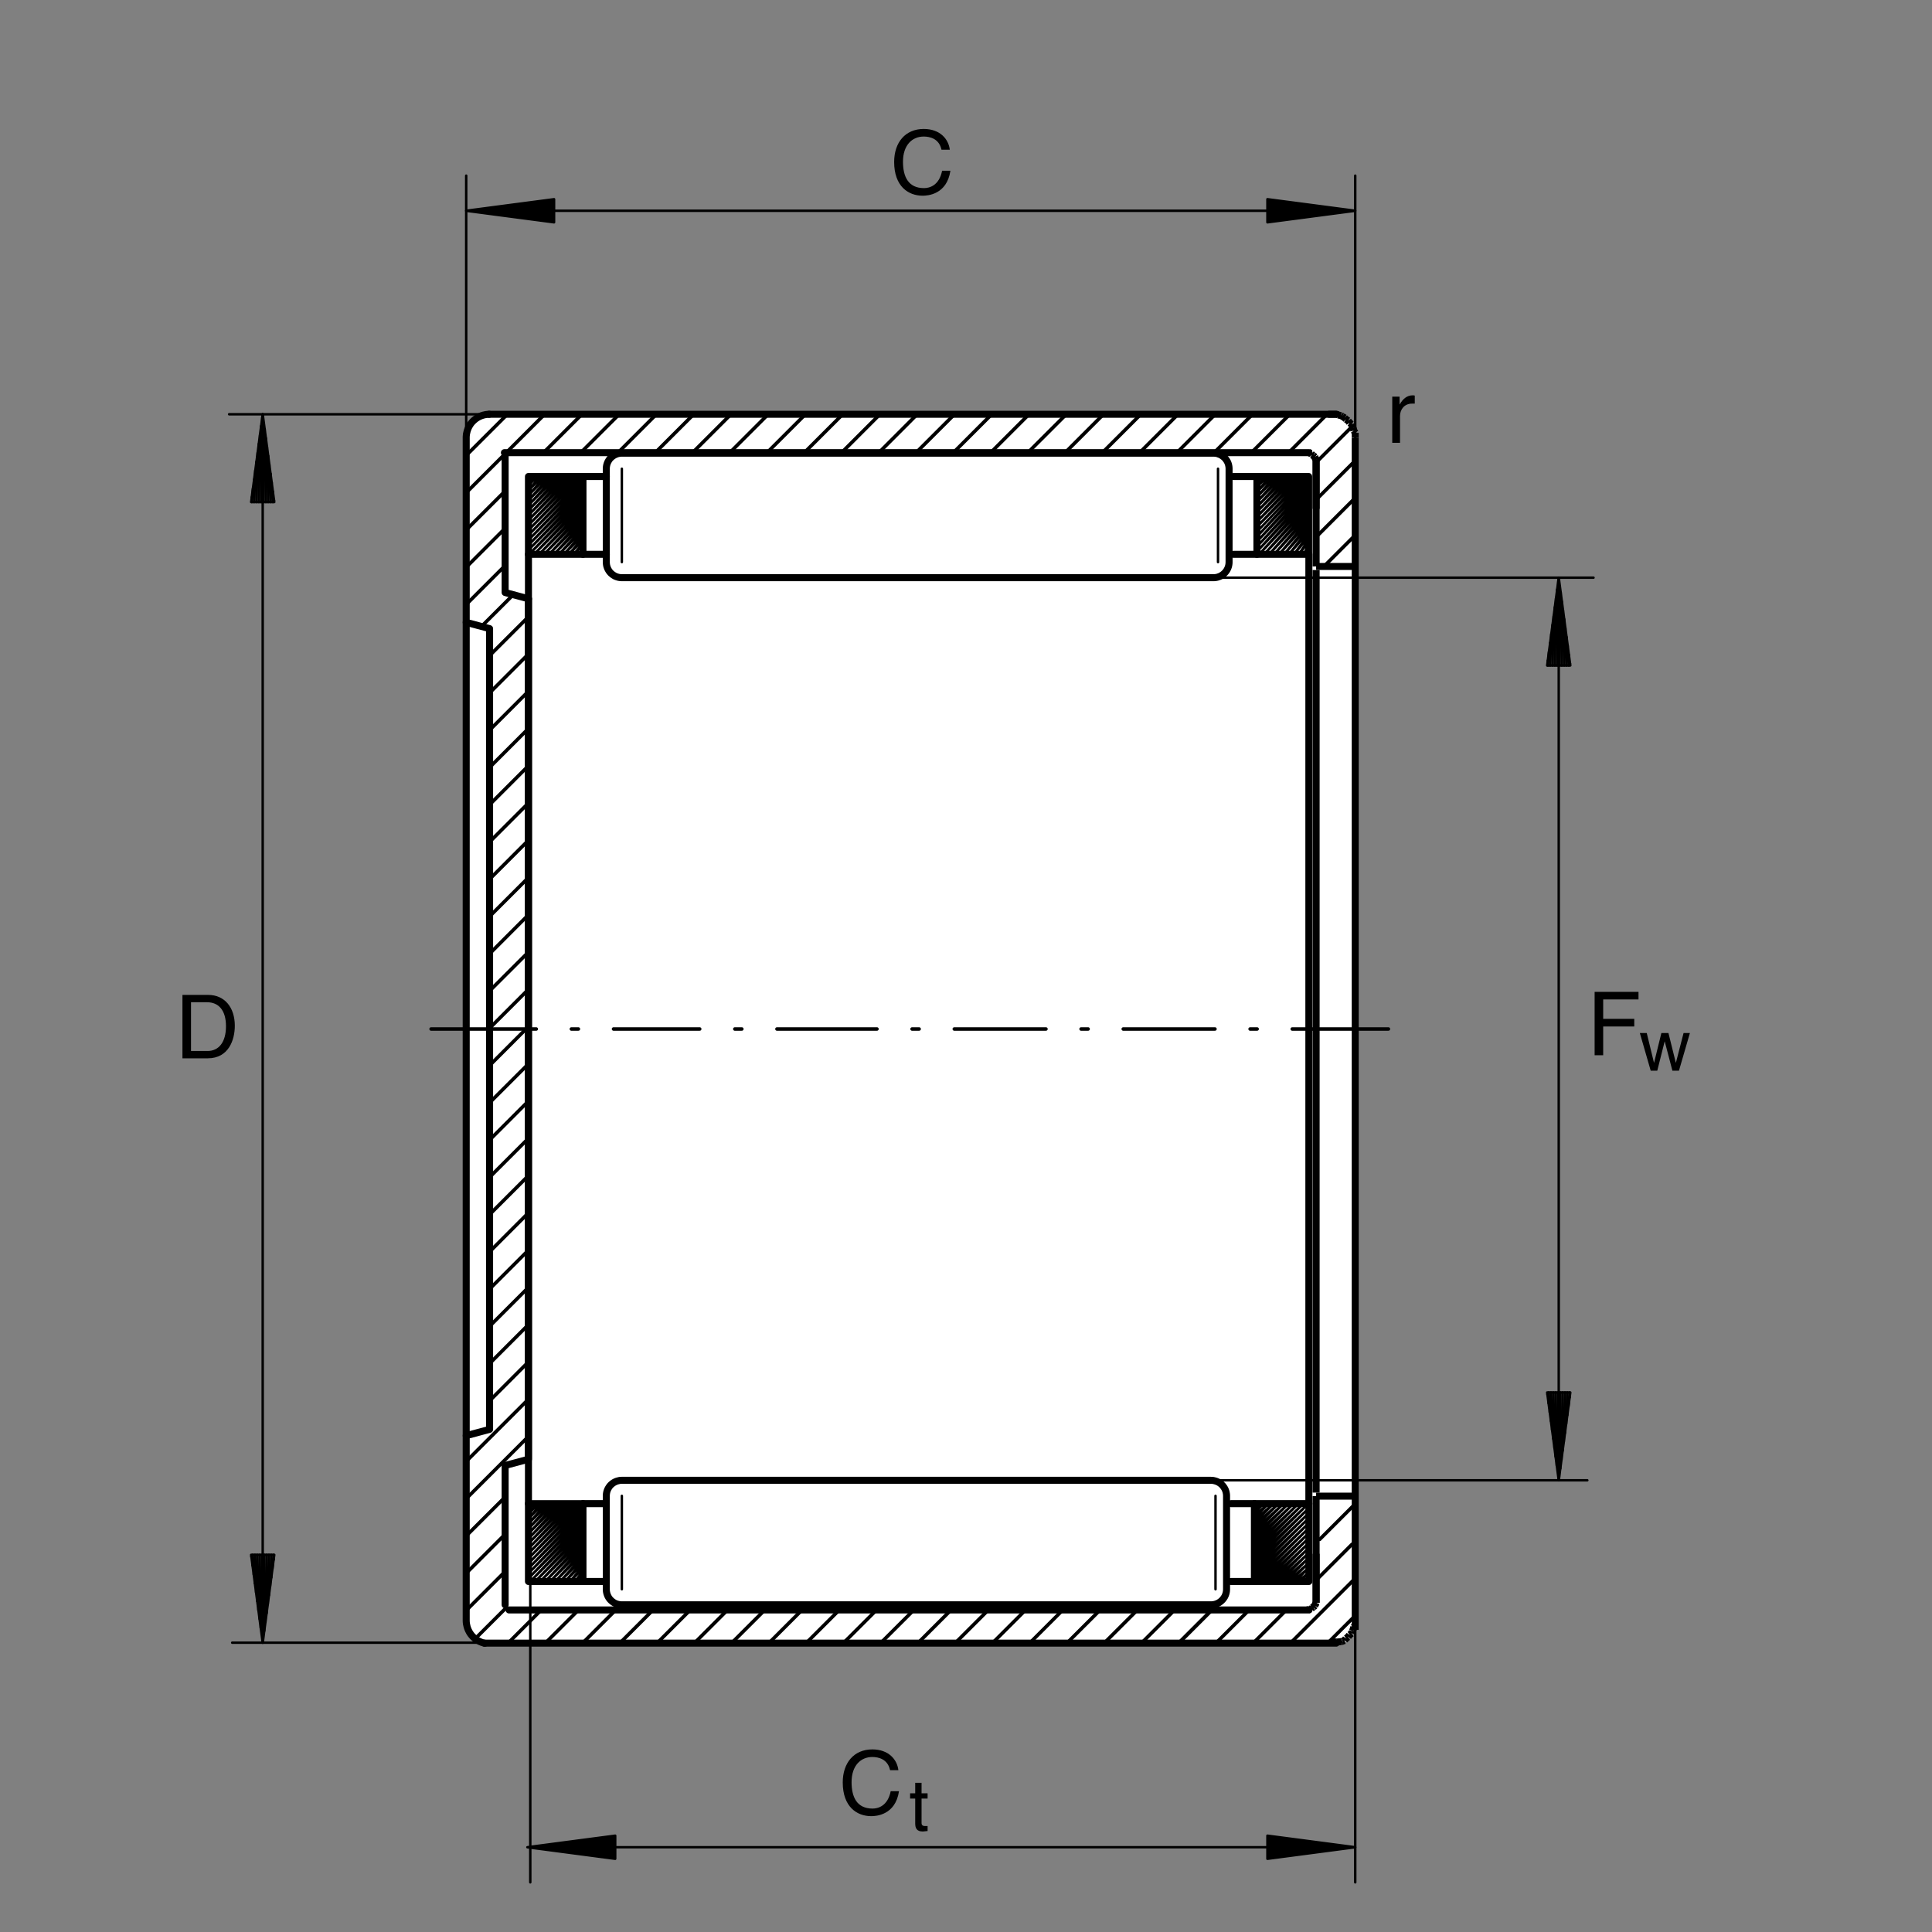 <?xml version="1.0" encoding="utf-8"?>
<!-- Generator: Adobe Illustrator 22.1.0, SVG Export Plug-In . SVG Version: 6.00 Build 0)  -->
<svg version="1.1" id="Ebene_1" xmlns="http://www.w3.org/2000/svg" xmlns:xlink="http://www.w3.org/1999/xlink" x="0px" y="0px"
	 viewBox="0 0 779.521 779.523" style="enable-background:new 0 0 779.521 779.523;" xml:space="preserve">
<rect x="0" y="0" width="779.521" height="779.523" fill="#808080" stroke="none"/>
<style type="text/css">
	.st0{fill:none;}
	.st1{fill-rule:evenodd;clip-rule:evenodd;fill:#FFFFFF;}
	.st2{fill:none;stroke:#000000;stroke-width:0.99;stroke-linecap:round;stroke-linejoin:round;stroke-miterlimit:10;}
	.st3{fill:none;stroke:#000000;stroke-width:2.835;stroke-linecap:round;stroke-linejoin:round;stroke-miterlimit:10;}
	.st4{fill:none;stroke:#000000;stroke-width:1.415;stroke-linecap:round;stroke-linejoin:round;stroke-miterlimit:10;}
	
		.st5{fill-rule:evenodd;clip-rule:evenodd;fill:none;stroke:#000000;stroke-width:2.834;stroke-linejoin:round;stroke-miterlimit:10;}
	.st6{fill:none;stroke:#000000;stroke-width:2.834;stroke-linecap:round;stroke-linejoin:round;stroke-miterlimit:10;}
</style>
<rect class="st0" width="779.521" height="779.523"/>
<polyline class="st1" points="539.155,663.679 195.23,663.679 194.719,663.391 193.721,663.391 191.453,662.539 190.955,661.682 
	190.203,661.108 189.702,660.252 189.449,659.675 188.694,658.82 188.44,658.25 188.191,657.104 188.191,656.242 187.686,655.388 
	187.686,175.903 188.191,175.048 188.191,174.191 188.44,173.049 188.694,172.471 189.449,171.613 189.702,171.042 190.203,170.186 
	190.955,169.614 191.453,169.045 192.212,168.469 193.721,167.898 194.719,167.617 540.161,167.617 540.664,167.898 541.67,168.181 
	542.173,168.469 542.925,169.045 543.433,169.614 544.185,170.186 544.683,171.042 545.44,171.613 545.688,172.471 545.938,173.049 
	546.191,174.191 546.694,175.048 546.694,656.242 546.191,657.104 545.938,658.25 545.688,658.82 545.44,659.675 544.683,660.252 
	544.185,661.108 543.433,661.682 542.925,662.539 542.173,662.827 541.67,663.107 540.664,663.391 540.161,663.391 539.155,663.679 
	"/>
<line class="st2" x1="489.517" y1="597.268" x2="640.449" y2="597.268"/>
<line class="st2" x1="489.517" y1="233.081" x2="642.949" y2="233.081"/>
<line class="st2" x1="628.916" y1="233.081" x2="628.916" y2="597.268"/>
<polyline class="st2" points="624.248,561.836 628.916,597.268 633.579,561.836 624.248,561.836 "/>
<polyline class="st2" points="633.326,563.818 633.326,561.836 632.847,567.412 "/>
<polyline class="st2" points="632.368,570.989 632.368,561.836 631.904,574.583 "/>
<polyline class="st2" points="631.436,578.161 631.436,561.836 630.943,581.768 "/>
<polyline class="st2" points="630.478,585.344 630.478,561.836 630.015,588.938 "/>
<polyline class="st2" points="629.541,592.517 629.541,561.836 629.073,596.11 628.594,561.836 628.11,591.262 "/>
<polyline class="st2" points="627.646,587.67 627.646,561.836 627.183,584.094 "/>
<polyline class="st2" points="626.709,580.485 626.709,561.836 626.226,576.906 "/>
<polyline class="st2" points="625.762,573.315 625.762,561.836 625.284,569.739 "/>
<polyline class="st2" points="624.815,566.145 624.815,561.836 624.351,562.551 "/>
<polyline class="st2" points="633.579,268.51 628.916,233.081 624.248,268.51 633.579,268.51 "/>
<polyline class="st2" points="624.502,266.538 624.502,268.51 624.985,262.961 "/>
<polyline class="st2" points="625.449,259.353 625.449,268.51 625.918,255.776 "/>
<polyline class="st2" points="626.411,252.182 626.411,268.51 626.875,248.589 "/>
<polyline class="st2" points="627.334,245.012 627.334,268.51 627.818,241.418 "/>
<polyline class="st2" points="628.281,237.829 628.281,268.51 628.765,234.238 629.243,268.51 629.707,239.096 "/>
<polyline class="st2" points="630.166,242.69 630.166,268.51 630.645,246.27 "/>
<polyline class="st2" points="631.128,249.861 631.128,268.51 631.592,253.454 "/>
<polyline class="st2" points="632.07,257.041 632.07,268.51 632.534,260.634 "/>
<polyline class="st2" points="633.003,264.214 633.003,268.51 633.496,267.805 "/>
<line class="st2" x1="195.84" y1="167.148" x2="92.441" y2="167.148"/>
<line class="st2" x1="195.84" y1="662.786" x2="93.691" y2="662.786"/>
<line class="st2" x1="105.996" y1="167.148" x2="105.996" y2="662.786"/>
<polyline class="st2" points="101.331,627.341 105.996,662.786 110.66,627.341 101.331,627.341 "/>
<polyline class="st2" points="110.406,629.328 110.406,627.341 109.927,632.922 "/>
<polyline class="st2" points="109.461,636.499 109.461,627.341 108.984,640.09 "/>
<polyline class="st2" points="108.501,643.669 108.501,627.341 108.04,647.278 "/>
<polyline class="st2" points="107.574,650.872 107.574,627.341 107.095,654.448 "/>
<polyline class="st2" points="106.619,658.039 106.619,627.341 106.152,661.619 105.674,627.341 105.208,656.774 "/>
<polyline class="st2" points="104.746,653.195 104.746,627.341 104.248,649.602 "/>
<polyline class="st2" points="103.787,645.996 103.787,627.341 103.318,642.417 "/>
<polyline class="st2" points="102.842,638.826 102.842,627.341 102.376,635.247 "/>
<polyline class="st2" points="101.897,631.653 101.897,627.341 101.421,628.062 "/>
<polyline class="st2" points="110.66,202.578 105.996,167.148 101.336,202.578 110.66,202.578 "/>
<polyline class="st2" points="101.59,200.607 101.59,202.578 102.083,197.019 "/>
<polyline class="st2" points="102.544,193.435 102.544,202.578 103.01,189.831 "/>
<polyline class="st2" points="103.489,186.255 103.489,202.578 103.955,182.661 "/>
<polyline class="st2" points="104.432,179.085 104.432,202.578 104.915,175.49 "/>
<polyline class="st2" points="105.376,171.899 105.376,202.578 105.842,168.305 106.321,202.578 106.797,173.167 "/>
<polyline class="st2" points="107.263,176.76 107.263,202.578 107.742,180.337 "/>
<polyline class="st2" points="108.208,183.928 108.208,202.578 108.677,187.507 "/>
<polyline class="st2" points="109.168,191.115 109.168,202.578 109.629,194.692 "/>
<polyline class="st2" points="110.098,198.283 110.098,202.578 110.574,201.863 "/>
<line class="st2" x1="213.958" y1="638.093" x2="213.958" y2="759.49"/>
<line class="st2" x1="546.812" y1="653.801" x2="546.812" y2="759.49"/>
<path class="st2" d="M546.812,745.32H212.788 M248.221,740.656l-35.432,4.663l35.432,4.663V740.656 M246.248,749.731h1.973
	l-5.552-0.466 M239.063,748.772h9.158l-12.737-0.469 M231.89,747.841h16.331l-19.908-0.481 M224.719,746.897h23.501l-27.092-0.477
	 M217.535,745.94h30.686l-34.263-0.464l34.263-0.466l-29.405-0.476 M222.395,744.05h25.825l-22.234-0.461 M229.566,743.107h18.655
	l-15.061-0.464 M236.736,742.177h11.485l-7.876-0.49 M243.921,741.218h4.299l-0.706-0.462 M511.377,749.982l35.435-4.663
	l-35.435-4.663V749.982 M513.35,740.925h-1.973l5.581,0.461 M520.537,741.853h-9.16l12.749,0.493 M527.706,742.815h-16.329
	l19.922,0.461 M534.893,743.757h-23.516l27.1,0.464 M542.061,744.702h-30.684l34.272,0.476l-34.272,0.469l29.429,0.461
	 M537.212,746.589h-25.835l22.246,0.479 M530.024,747.529h-18.647l15.074,0.481 M522.857,748.474h-11.48l7.9,0.466 M515.674,749.431
	h-4.297l0.713,0.468 M546.812,176.574V70.867 M188.105,176.574V70.867"/>
<path class="st2" d="M188.105,85.039h358.707 M223.553,80.378l-35.447,4.661l35.447,4.665V80.378 M221.58,89.451h1.973l-5.581-0.466
	 M214.395,88.508h9.158l-12.752-0.484 M207.225,87.563h16.328l-19.922-0.477 M200.054,86.618h23.499l-27.107-0.466 M192.852,85.659
	h30.701l-34.278-0.461l34.278-0.466l-29.434-0.476 M197.727,83.786h25.825l-22.249-0.479 M204.898,82.827h18.655l-15.076-0.462
	 M212.068,81.899h11.485l-7.891-0.479 M219.253,80.939h4.299l-0.72-0.464 M511.377,89.704l35.435-4.665l-35.435-4.661V89.704
	 M513.365,80.645h-1.988l5.581,0.479 M520.537,81.591h-9.16l12.749,0.476 M527.706,82.534h-16.329l19.922,0.462 M534.893,83.493
	h-23.516l27.1,0.462 M542.061,84.424h-30.684l34.272,0.476l-34.272,0.466l29.429,0.479 M537.212,86.321h-25.835l22.246,0.466
	 M530.024,87.256h-18.647l15.074,0.476 M522.857,88.208h-11.48l7.9,0.468 M515.674,89.152h-4.297l0.713,0.467"/>
<line class="st3" x1="213.225" y1="606.689" x2="213.225" y2="223.657"/>
<line class="st3" x1="528.101" y1="606.689" x2="528.101" y2="223.657"/>
<line class="st3" x1="235.215" y1="192.253" x2="244.626" y2="192.253"/>
<line class="st3" x1="244.626" y1="223.654" x2="235.215" y2="223.654"/>
<line class="st3" x1="507.139" y1="192.253" x2="497.729" y2="192.253"/>
<line class="st3" x1="497.729" y1="223.654" x2="507.139" y2="223.654"/>
<rect x="506.128" y="606.689" class="st3" width="21.977" height="31.399"/>
<path class="st2" d="M528.105,637.542l-0.551,0.552 M526.568,638.093l1.538-1.548l-2.553,1.548 M524.556,638.093l3.549-3.567
	l-4.55,3.567 M522.559,638.093l5.546-5.549l-6.552,5.549 M520.537,638.093l7.568-7.569l-8.549,7.569 M518.54,638.093l9.565-9.565
	l-10.566,9.565 M516.539,638.093l11.567-11.568l-12.563,11.568 M514.536,638.093l13.569-13.579l-14.585,13.579 M512.539,638.093
	l15.566-15.581l-16.582,15.581 M510.522,638.093l17.583-17.595l-18.584,17.595 M508.52,638.093l19.585-19.583l-20.581,19.583
	 M506.504,638.093l21.601-21.587l-21.977,20.967 M506.128,636.474l21.977-21.98l-21.977,20.977 M506.128,634.456l21.977-21.963
	l-21.977,20.982 M506.128,632.458l21.977-21.978l-21.977,20.974 M506.128,630.456l21.977-21.977l-21.977,20.979 M506.128,628.455
	l21.768-21.766l-21.768,20.75 M506.128,626.458l19.751-19.768l-19.751,18.753 M506.128,624.438l17.764-17.749l-17.764,16.75
	 M506.128,622.441l15.747-15.752l-15.747,14.753 M506.128,620.422l13.75-13.733l-13.75,12.751 M506.128,618.425l11.729-11.736
	l-11.729,10.737 M506.128,616.423l9.732-9.734l-9.732,8.735 M506.128,614.426l7.729-7.737l-7.729,6.721 M506.128,612.424
	l5.723-5.735l-5.723,4.734 M506.128,610.41l3.73-3.721l-3.73,2.732 M506.128,608.408l1.719-1.719l-1.719,0.72"/>
<rect x="507.139" y="192.253" class="st3" width="20.869" height="31.402"/>
<path class="st2" d="M527.979,223.654l0.029-0.012 M528.008,222.629l0.093,1.025l-0.093-2.014 M528.008,220.642l-1.924,3.012
	l1.924-4.026 M528.008,218.626l-3.926,5.029l3.926-6.03 M528.008,216.628l-5.938,7.029l5.938-8.044 M528.008,214.624l-7.94,9.031
	l7.94-10.029 M528.008,212.612l-9.922,11.042l9.922-12.041 M528.008,210.61l-11.943,13.047l11.943-14.046 M528.008,208.596
	l-13.94,15.061l13.94-16.05 M528.008,206.609l-15.952,17.048l15.952-18.061 M528.008,204.594l-17.954,19.063l17.954-20.063
	 M528.008,202.595l-19.971,21.059l19.971-22.075 M528.008,200.596l-20.869,21.958l20.869-22.962 M528.008,198.579l-20.869,21.978
	l20.869-22.976 M528.008,196.582l-20.869,21.973l20.869-22.979 M528.008,194.565l-20.869,21.992l20.869-22.979 M528.008,192.576
	l-20.869,21.977l21.284-22.3 M527.422,192.253l-20.283,20.288l19.272-20.288 M525.425,192.253l-18.286,18.286l17.275-18.286
	 M523.409,192.253l-16.27,16.274l15.273-16.274 M521.411,192.253l-14.272,14.272l13.266-14.272 M519.395,192.253l-12.256,12.273
	l11.27-12.273 M517.397,192.253l-10.258,10.271l9.257-10.271 M515.391,192.253l-8.252,8.269l7.256-8.269 M513.394,192.253
	l-6.255,6.257l5.239-6.257 M511.392,192.253l-4.253,4.253l3.237-4.253 M509.38,192.253l-2.241,2.239l1.235-2.239 M507.378,192.253
	l-0.239,0.237"/>
<rect x="213.225" y="192.253" class="st3" width="21.99" height="31.402"/>
<path class="st2" d="M234.524,223.654l0.691-0.661 M235.215,221.977l-1.689,1.68l1.689-2.678 M235.215,219.982l-3.691,3.672
	l3.691-4.677 M235.215,217.964l-5.705,5.691l5.705-6.689 M235.215,215.977l-7.707,7.68l7.707-8.694 M235.215,213.964l-9.704,9.69
	l9.704-10.688 M235.215,211.96l-11.709,11.697l11.709-12.71 M235.215,209.963l-13.706,13.691l13.706-14.69 M235.215,207.947
	l-15.723,15.708l15.723-16.706 M235.215,205.949l-17.719,17.708l17.719-18.708 M235.215,203.936l-19.738,19.721l19.738-20.71
	 M235.215,201.948l-21.736,21.709l21.736-22.722 M235.215,199.929l-21.99,21.98l21.99-22.979 M235.215,197.932l-21.99,21.975
	l21.99-22.988 M235.215,195.93l-21.99,21.963l21.99-22.962 M235.215,193.918l-21.99,21.973l21.99-22.972 M234.846,192.253
	l-21.621,21.641l20.623-21.641 M232.864,192.253l-19.639,19.639l18.626-19.639 M230.848,192.253l-17.622,17.627l16.609-17.627
	 M228.85,192.253l-15.625,15.623l14.609-15.623 M226.831,192.253l-13.606,13.625l12.622-13.625 M224.834,192.253l-11.609,11.609
	l10.605-11.609 M222.833,192.253l-9.607,9.609l8.608-9.609 M220.82,192.253l-7.595,7.607l6.589-7.607 M218.831,192.253l-5.605,5.61
	l4.592-5.61 M216.819,192.253l-3.594,3.608l2.59-3.608 M214.817,192.253l-1.592,1.594l0.579-1.594"/>
<rect x="213.225" y="606.694" class="st3" width="21.99" height="31.399"/>
<path class="st2" d="M235.005,638.093l0.21-0.198 M235.215,636.882l-1.214,1.211l1.214-2.216 M235.215,634.895l-3.225,3.198
	l3.225-4.214 M235.215,632.88l-5.227,5.213l5.227-6.216 M235.215,630.878l-7.227,7.21l7.227-8.223 M235.215,628.877l-9.229,9.216
	l9.229-10.215 M235.215,626.862l-11.225,11.231l11.225-12.229 M235.215,624.86l-13.242,13.228l13.242-14.226 M235.215,622.849
	l-15.242,15.239l15.242-16.223 M235.215,620.862l-17.258,17.227l17.258-18.242 M235.215,618.847l-19.255,19.241l19.255-20.239
	 M235.215,616.846l-21.257,21.247l21.257-22.26 M235.215,614.849l-21.99,21.966l21.99-22.969 M235.215,612.83l-21.99,21.98
	l21.99-22.976 M235.215,610.833l-21.99,21.975l21.99-22.974 M235.215,608.815l-21.99,21.992l21.99-22.976 M235.215,606.833
	l-21.99,21.958l21.106-22.102 M233.328,606.689l-20.103,20.105l19.102-20.105 M231.329,606.689l-18.103,18.103l17.09-18.103
	 M229.312,606.689l-16.087,16.089l15.103-16.089 M227.314,606.689l-14.089,14.102l13.086-14.102 M225.311,606.689l-12.085,12.09
	l11.087-12.09 M223.298,606.689l-10.073,10.085l9.07-10.085 M221.311,606.689l-8.086,8.089l7.073-8.089 M219.297,606.689
	l-6.072,6.072l5.068-6.072 M217.295,606.689l-4.07,4.075l3.057-4.075 M215.283,606.689l-2.058,2.056l1.069-2.056 M213.281,606.689
	l-0.056,0.073"/>
<path class="st3" d="M506.128,638.093h-9.414 M496.714,606.689h9.414 M235.215,638.093h9.411 M244.626,606.689h-9.411
	 M250.898,597.268h-0.115l-0.115,0.014h-0.115l-0.125,0.01h-0.112l-0.11,0.015l-0.115,0.014l-0.13,0.015l-0.11,0.029l-0.112,0.025
	l-0.124,0.029l-0.34,0.086l-0.13,0.032l-0.129,0.039l-0.107,0.029l-0.229,0.083l-0.125,0.042l-0.115,0.061l-0.11,0.039l-0.112,0.058
	l-0.115,0.054l-0.109,0.056l-0.101,0.059l-0.112,0.056l-0.115,0.069l-0.1,0.053l-0.11,0.076l-0.1,0.07l-0.112,0.069l-0.101,0.083
	l-0.095,0.071l-0.097,0.086l-0.1,0.068l-0.1,0.086l-0.115,0.1l-0.093,0.083l-0.183,0.185l-0.086,0.083l-0.085,0.1l-0.169,0.198
	l-0.085,0.11l-0.073,0.115l-0.085,0.112l-0.069,0.095l-0.07,0.115l-0.068,0.115l-0.071,0.115l-0.068,0.107l-0.061,0.115
	l-0.069,0.125l-0.056,0.115l-0.059,0.129l-0.053,0.107l-0.047,0.132l-0.053,0.122l-0.039,0.115l-0.085,0.254l-0.044,0.125
	l-0.029,0.144l-0.042,0.139l-0.029,0.13l-0.025,0.125l-0.014,0.144l-0.03,0.125l-0.017,0.127l-0.014,0.141l-0.01,0.127l-0.015,0.141
	v0.122l-0.015,0.146v38.033l0.015,0.115v0.115l0.015,0.125l0.01,0.129l0.014,0.107l0.017,0.132l0.015,0.112l0.029,0.109l0.025,0.115
	l0.014,0.124l0.029,0.115l0.042,0.113l0.029,0.124l0.03,0.115l0.124,0.337l0.044,0.117l0.041,0.122l0.053,0.115l0.044,0.115
	l0.056,0.109l0.059,0.098l0.07,0.125l0.054,0.115l0.059,0.115l0.07,0.098l0.068,0.11l0.071,0.1l0.068,0.115l0.071,0.101l0.083,0.097
	l0.086,0.095l0.076,0.101l0.083,0.097l0.085,0.1l0.096,0.086l0.083,0.098l0.1,0.085l0.083,0.1l0.115,0.083l0.1,0.086l0.1,0.085
	l0.107,0.083l0.1,0.069l0.1,0.085l0.115,0.071l0.11,0.068l0.113,0.086l0.224,0.144l0.115,0.054l0.115,0.07l0.122,0.054l0.115,0.061
	l0.129,0.053l0.124,0.044l0.115,0.054l0.124,0.042l0.13,0.044l0.124,0.042l0.144,0.044l0.122,0.029l0.144,0.024l0.124,0.044
	l0.13,0.017l0.139,0.024l0.124,0.029l0.13,0.015l0.139,0.018l0.13,0.014l0.139,0.01h0.13l0.139,0.015h237.952l0.112-0.015h0.112
	l0.127-0.01h0.112l0.127-0.014l0.112-0.018l0.132-0.015l0.112-0.029l0.108-0.01l0.132-0.031l0.342-0.083l0.122-0.029l0.112-0.029
	l0.113-0.042l0.224-0.086l0.127-0.044l0.112-0.039l0.112-0.054l0.112-0.061l0.112-0.039l0.103-0.061l0.126-0.069l0.107-0.053
	l0.118-0.057l0.102-0.073l0.108-0.086l0.098-0.068l0.112-0.07l0.103-0.071l0.098-0.083l0.092-0.083l0.102-0.071l0.098-0.086
	l0.098-0.083l0.102-0.1l0.083-0.085l0.098-0.098l0.088-0.086l0.083-0.1l0.083-0.097l0.088-0.101l0.083-0.109l0.074-0.098
	l0.083-0.117l0.068-0.097l0.068-0.11l0.083-0.115l0.074-0.112l0.073-0.11l0.18-0.368l0.059-0.112l0.053-0.127l0.044-0.127
	l0.054-0.127l0.039-0.112l0.044-0.129l0.088-0.254l0.03-0.139l0.024-0.125l0.044-0.13l0.02-0.122l0.02-0.146l0.034-0.122l0.01-0.132
	l0.019-0.136l0.005-0.144l0.02-0.14v-0.125l0.015-0.144v-37.924l-0.015-0.112v-0.227l-0.02-0.125l-0.005-0.112l-0.019-0.112
	l-0.01-0.127l-0.034-0.115l-0.015-0.109l-0.025-0.115l-0.014-0.13l-0.029-0.122l-0.039-0.115l-0.029-0.125l-0.03-0.115l-0.044-0.115
	l-0.044-0.11l-0.039-0.115l-0.044-0.112l-0.039-0.125l-0.053-0.115l-0.059-0.115l-0.039-0.096l-0.064-0.112l-0.069-0.115
	l-0.112-0.224l-0.068-0.098l-0.088-0.115l-0.068-0.095l-0.073-0.115l-0.064-0.097l-0.088-0.115l-0.083-0.096l-0.073-0.097
	l-0.083-0.1l-0.083-0.1l-0.103-0.083l-0.083-0.102l-0.098-0.083l-0.088-0.098l-0.098-0.085l-0.098-0.086l-0.102-0.083l-0.107-0.07
	l-0.098-0.086l-0.102-0.083l-0.112-0.068l-0.108-0.071l-0.337-0.212l-0.117-0.057l-0.127-0.056l-0.127-0.073l-0.112-0.054
	l-0.127-0.044l-0.127-0.056l-0.112-0.056l-0.381-0.127l-0.132-0.024l-0.122-0.047l-0.137-0.029l-0.254-0.056l-0.146-0.039
	l-0.122-0.029l-0.132-0.015l-0.137-0.014l-0.284-0.025h-0.268l-0.127-0.014H250.894"/>
<path class="st4" d="M173.934,415.178h42.434 M230.54,415.178h2.832 M247.544,415.178h34.771 M296.484,415.178h2.829
	 M313.487,415.178h40.346 M368.008,415.178h2.846 M385.03,415.178h36.992 M436.191,415.178h2.847 M453.208,415.178h37.007
	 M504.39,415.178h2.832 M521.396,415.178h38.799"/>
<polyline class="st3" points="250.898,233.081 250.669,233.081 250.555,233.066 250.43,233.066 250.318,233.051 250.208,233.04 
	250.093,233.027 249.964,233.01 249.854,232.995 249.742,232.966 249.617,232.956 249.502,232.927 249.387,232.895 249.277,232.866 
	249.148,232.827 249.019,232.798 248.796,232.712 248.682,232.673 248.557,232.629 248.443,232.587 248.333,232.529 248.221,232.49 
	248.105,232.434 247.996,232.376 247.895,232.305 247.783,232.236 247.669,232.18 247.568,232.107 247.458,232.036 247.359,231.967 
	247.247,231.899 247.146,231.829 247.051,231.743 246.954,231.669 246.854,231.589 246.753,231.499 246.639,231.416 
	246.546,231.331 246.46,231.238 246.363,231.152 246.277,231.052 246.191,230.952 246.023,230.754 245.938,230.656 245.865,230.546 
	245.779,230.447 245.71,230.332 245.572,230.109 245.501,229.995 245.432,229.87 245.372,229.755 245.303,229.641 245.247,229.516 
	245.188,229.404 245.135,229.279 245.088,229.165 245.035,229.036 244.995,228.911 244.91,228.657 244.866,228.527 244.837,228.406 
	244.795,228.276 244.766,228.137 244.742,228.008 244.727,227.883 244.697,227.742 244.666,227.458 244.656,227.331 
	244.641,227.207 244.641,227.063 244.626,226.923 244.626,188.889 244.641,188.774 244.641,188.66 244.656,188.552 244.666,188.423 
	244.712,188.083 244.766,187.829 244.781,187.717 244.81,187.592 244.852,187.478 244.88,187.363 244.91,187.253 244.949,187.124 
	244.995,187.014 245.035,186.902 245.12,186.677 245.173,186.563 245.217,186.45 245.273,186.34 245.333,186.225 245.403,186.111 
	245.457,186.01 245.516,185.903 245.586,185.788 245.654,185.689 245.794,185.466 245.865,185.366 245.947,185.251 246.033,185.151 
	246.109,185.056 246.191,184.958 246.277,184.873 246.372,184.775 246.456,184.675 246.555,184.589 246.639,184.507 
	246.753,184.421 246.854,184.338 246.954,184.253 247.061,184.167 247.161,184.082 247.261,184.014 247.376,183.945 
	247.486,183.859 247.598,183.784 247.712,183.73 247.937,183.591 248.052,183.533 248.174,183.477 248.289,183.423 248.542,183.308 
	248.658,183.269 248.782,183.223 248.911,183.184 249.036,183.125 249.18,183.083 249.302,183.04 249.446,183.015 249.57,182.986 
	249.7,182.954 249.839,182.924 249.964,182.915 250.093,182.9 250.232,182.871 250.361,182.856 250.501,182.856 250.63,182.842 
	489.849,182.842 489.957,182.856 490.083,182.856 490.195,182.871 490.323,182.885 490.435,182.9 490.566,182.915 490.674,182.924 
	490.791,182.954 490.918,182.971 491.143,183.025 491.255,183.054 491.377,183.096 491.495,183.125 491.602,183.184 
	491.719,183.223 491.832,183.269 491.958,183.308 492.07,183.347 492.188,183.393 492.295,183.447 492.413,183.508 492.505,183.562 
	492.637,183.615 492.75,183.686 492.862,183.745 492.959,183.816 493.066,183.884 493.169,183.955 493.286,184.028 493.384,184.096 
	493.482,184.182 493.579,184.253 493.677,184.338 493.775,184.421 493.975,184.589 494.063,184.689 494.16,184.775 494.243,184.873 
	494.327,184.973 494.414,185.068 494.497,185.166 494.581,185.266 494.648,185.38 494.732,185.479 494.805,185.603 494.874,185.703 
	494.957,185.818 495.025,185.928 495.103,186.04 495.156,186.171 495.229,186.279 495.284,186.394 495.396,186.648 495.44,186.762 
	495.499,186.887 495.538,187.014 495.582,187.139 495.664,187.393 495.694,187.522 495.718,187.646 495.767,187.775 495.776,187.93 
	495.835,188.184 495.85,188.322 495.859,188.449 495.875,188.591 495.889,188.721 495.889,188.859 495.904,188.989 495.904,226.906 
	495.889,227.023 495.889,227.26 495.875,227.376 495.859,227.49 495.835,227.742 495.806,227.852 495.791,227.983 495.767,228.096 
	495.747,228.206 495.718,228.32 495.679,228.445 495.621,228.671 495.582,228.781 495.538,228.911 495.499,229.025 495.449,229.135 
	495.41,229.248 495.293,229.473 495.254,229.587 495.195,229.699 495.127,229.809 495.073,229.91 495.02,230.039 494.941,230.148 
	494.858,230.247 494.79,230.363 494.722,230.461 494.648,230.554 494.565,230.671 494.483,230.769 494.414,230.869 494.327,230.952 
	494.243,231.052 494.146,231.152 494.063,231.238 493.96,231.331 493.872,231.416 493.775,231.499 493.677,231.585 493.579,231.669 
	493.467,231.758 493.37,231.843 493.272,231.911 493.155,231.982 493.042,232.068 492.935,232.136 492.818,232.192 492.71,232.266 
	492.593,232.348 492.339,232.458 492.227,232.52 491.973,232.629 491.855,232.673 491.733,232.712 491.479,232.798 491.353,232.842 
	491.226,232.88 491.084,232.91 490.957,232.941 490.835,232.966 490.689,232.995 490.566,233.01 490.435,233.027 490.298,233.051 
	490.151,233.066 490.015,233.066 489.893,233.081 250.894,233.081 "/>
<path class="st2" d="M250.898,189.128v37.671 M491.445,189.128v37.671 M250.898,603.547v37.688 M490.435,603.547v37.688"/>
<polyline class="st3" points="203.814,647.517 203.814,591.294 213.225,588.769 213.225,241.592 "/>
<polyline class="st3" points="197.374,167.148 197.219,167.163 197.066,167.163 196.926,167.178 196.768,167.178 196.614,167.192 
	196.46,167.221 196.152,167.249 195.994,167.277 195.84,167.307 195.701,167.331 195.544,167.363 195.391,167.407 195.223,167.446 
	195.064,167.475 194.91,167.514 194.756,167.576 194.617,167.615 194.458,167.671 194.305,167.714 194.148,167.768 194.009,167.839 
	193.855,167.898 193.711,167.969 193.557,168.022 193.418,168.093 193.264,168.167 193.12,168.251 192.981,168.32 192.827,168.406 
	192.684,168.491 192.405,168.657 192.261,168.76 192.122,168.857 191.992,168.943 191.854,169.053 191.724,169.165 191.585,169.265 
	191.46,169.375 191.206,169.602 191.079,169.717 190.964,169.827 190.84,169.941 190.725,170.066 190.471,170.32 190.361,170.449 
	190.264,170.571 190.149,170.717 190.035,170.839 189.934,170.984 189.742,171.262 189.641,171.406 189.559,171.574 
	189.458,171.716 189.373,171.867 189.29,172.012 189.122,172.322 189.051,172.475 188.982,172.629 188.906,172.798 188.835,172.956 
	188.768,173.113 188.714,173.281 188.652,173.449 188.599,173.604 188.542,173.772 188.484,173.955 188.445,174.124 
	188.398,174.294 188.359,174.462 188.316,174.631 188.291,174.816 188.23,174.985 188.206,175.154 188.191,175.337 188.162,175.508 
	188.147,175.676 188.135,175.855 188.12,176.023 188.105,176.221 188.105,251.113 197.535,253.633 197.535,576.724 188.105,579.248 
	188.105,654.094 188.12,654.25 188.12,654.406 188.135,654.563 188.147,654.702 188.162,654.856 188.191,655.01 188.206,655.168 
	188.23,655.322 188.274,655.476 188.331,655.784 188.374,655.94 188.398,656.096 188.445,656.252 188.484,656.406 188.528,656.56 
	188.584,656.714 188.628,656.857 188.682,657.011 188.738,657.166 188.796,657.305 188.867,657.458 188.921,657.62 188.992,657.756 
	189.065,657.912 189.136,658.054 189.219,658.195 189.29,658.349 189.373,658.503 189.544,658.786 189.626,658.925 189.727,659.055 
	189.81,659.194 189.91,659.338 190.01,659.463 190.12,659.602 190.217,659.729 190.333,659.856 190.432,659.982 190.542,660.112 
	190.794,660.366 190.908,660.476 191.038,660.62 191.163,660.73 191.292,660.842 191.546,661.067 191.685,661.167 191.814,661.281 
	192.092,661.474 192.236,661.575 192.515,661.772 192.669,661.857 192.813,661.94 192.981,662.026 193.135,662.112 193.289,662.195 
	193.443,662.263 193.602,662.349 193.758,662.419 193.926,662.478 194.08,662.546 194.249,662.617 194.402,662.678 194.57,662.732 
	194.742,662.786 194.91,662.832 195.079,662.871 195.247,662.942 195.432,662.971 195.601,663.01 "/>
<polyline class="st3" points="213.225,241.589 203.814,239.07 203.814,182.846 "/>
<g>
	<line class="st4" x1="475.323" y1="663.21" x2="491.03" y2="647.517"/>
	<line class="st4" x1="476.001" y1="647.517" x2="460.308" y2="663.21"/>
	<line class="st4" x1="445.264" y1="663.21" x2="460.972" y2="647.517"/>
	<line class="st4" x1="445.938" y1="647.517" x2="430.229" y2="663.21"/>
	<line class="st4" x1="415.21" y1="663.21" x2="430.894" y2="647.517"/>
	<line class="st4" x1="415.875" y1="647.517" x2="400.166" y2="663.21"/>
	<line class="st4" x1="385.137" y1="663.21" x2="400.831" y2="647.517"/>
	<line class="st4" x1="385.796" y1="647.517" x2="370.103" y2="663.21"/>
	<line class="st4" x1="355.069" y1="663.21" x2="370.776" y2="647.517"/>
	<line class="st4" x1="355.733" y1="647.517" x2="340.025" y2="663.21"/>
	<line class="st4" x1="325.008" y1="663.21" x2="340.703" y2="647.517"/>
	<line class="st4" x1="325.669" y1="647.517" x2="309.976" y2="663.21"/>
	<line class="st4" x1="294.93" y1="663.21" x2="310.638" y2="647.517"/>
	<line class="st4" x1="295.603" y1="647.517" x2="279.913" y2="663.21"/>
	<line class="st4" x1="264.863" y1="663.21" x2="280.572" y2="647.517"/>
	<line class="st4" x1="265.54" y1="647.517" x2="249.846" y2="663.21"/>
	<line class="st4" x1="234.814" y1="663.21" x2="250.499" y2="647.517"/>
	<line class="st4" x1="233.411" y1="649.584" x2="219.773" y2="663.21"/>
	<line class="st4" x1="204.751" y1="663.21" x2="218.367" y2="649.584"/>
	<line class="st4" x1="204.312" y1="648.61" x2="191.583" y2="661.335"/>
	<line class="st4" x1="187.805" y1="650.081" x2="203.514" y2="634.372"/>
	<line class="st4" x1="203.514" y1="619.341" x2="187.805" y2="635.049"/>
	<line class="st4" x1="187.805" y1="620.002" x2="203.514" y2="604.309"/>
	<line class="st4" x1="212.925" y1="579.856" x2="187.805" y2="604.982"/>
	<line class="st4" x1="187.805" y1="589.939" x2="212.925" y2="564.836"/>
	<line class="st4" x1="212.925" y1="549.792" x2="197.234" y2="565.498"/>
	<line class="st4" x1="197.234" y1="550.451" x2="212.925" y2="534.758"/>
	<line class="st4" x1="212.925" y1="519.727" x2="197.234" y2="535.419"/>
	<line class="st4" x1="197.234" y1="520.403" x2="212.925" y2="504.694"/>
	<line class="st4" x1="212.925" y1="489.648" x2="197.234" y2="505.356"/>
	<line class="st4" x1="197.234" y1="490.324" x2="212.925" y2="474.631"/>
	<line class="st4" x1="212.925" y1="459.599" x2="197.234" y2="475.29"/>
	<line class="st4" x1="197.234" y1="460.261" x2="212.925" y2="444.553"/>
	<line class="st4" x1="474.644" y1="182.846" x2="490.347" y2="167.148"/>
	<line class="st4" x1="475.313" y1="167.148" x2="459.615" y2="182.846"/>
	<line class="st4" x1="212.925" y1="429.534" x2="197.234" y2="445.217"/>
	<line class="st4" x1="197.234" y1="430.195" x2="212.925" y2="414.487"/>
	<line class="st4" x1="444.585" y1="182.846" x2="460.284" y2="167.148"/>
	<line class="st4" x1="445.234" y1="167.148" x2="429.551" y2="182.846"/>
	<line class="st4" x1="212.925" y1="399.47" x2="197.234" y2="415.168"/>
	<line class="st4" x1="197.234" y1="400.122" x2="212.925" y2="384.439"/>
	<line class="st4" x1="414.512" y1="182.846" x2="430.215" y2="167.148"/>
	<line class="st4" x1="415.186" y1="167.148" x2="399.492" y2="182.846"/>
	<line class="st4" x1="212.925" y1="369.397" x2="197.234" y2="385.105"/>
	<line class="st4" x1="197.234" y1="370.059" x2="212.925" y2="354.375"/>
	<line class="st4" x1="384.444" y1="182.846" x2="400.137" y2="167.148"/>
	<line class="st4" x1="385.122" y1="167.148" x2="369.414" y2="182.846"/>
	<line class="st4" x1="212.925" y1="339.333" x2="197.234" y2="355.026"/>
	<line class="st4" x1="197.234" y1="340.009" x2="212.925" y2="324.302"/>
	<line class="st4" x1="354.395" y1="182.846" x2="370.073" y2="167.148"/>
	<line class="st4" x1="355.039" y1="167.148" x2="339.351" y2="182.846"/>
	<line class="st4" x1="212.925" y1="309.267" x2="197.234" y2="324.963"/>
	<line class="st4" x1="197.234" y1="309.929" x2="212.925" y2="294.238"/>
	<line class="st4" x1="324.316" y1="182.846" x2="340.01" y2="167.148"/>
	<line class="st4" x1="324.978" y1="167.148" x2="309.285" y2="182.846"/>
	<line class="st4" x1="212.925" y1="279.204" x2="197.234" y2="294.897"/>
	<line class="st4" x1="197.234" y1="279.866" x2="212.925" y2="264.172"/>
	<line class="st4" x1="294.253" y1="182.846" x2="309.947" y2="167.148"/>
	<line class="st4" x1="294.915" y1="167.148" x2="279.221" y2="182.846"/>
	<line class="st4" x1="212.925" y1="249.141" x2="197.234" y2="264.819"/>
	<line class="st4" x1="194.202" y1="252.82" x2="207.021" y2="240.012"/>
	<line class="st4" x1="264.187" y1="182.846" x2="279.88" y2="167.148"/>
	<line class="st4" x1="264.839" y1="167.148" x2="249.156" y2="182.846"/>
	<line class="st4" x1="203.514" y1="228.488" x2="187.805" y2="244.197"/>
	<line class="st4" x1="187.805" y1="229.15" x2="203.514" y2="213.442"/>
	<line class="st4" x1="234.114" y1="182.846" x2="249.822" y2="167.148"/>
	<line class="st4" x1="234.79" y1="167.148" x2="219.092" y2="182.846"/>
	<line class="st4" x1="203.514" y1="198.425" x2="187.805" y2="214.116"/>
	<polyline class="st4" points="187.805,199.087 203.514,183.393 219.744,167.148 	"/>
	<line class="st4" x1="204.727" y1="167.148" x2="187.805" y2="184.053"/>
</g>
<g>
	<line class="st4" x1="535.688" y1="662.971" x2="546.812" y2="651.862"/>
	<line class="st4" x1="546.235" y1="637.404" x2="520.669" y2="662.971"/>
	<line class="st4" x1="505.4" y1="663.21" x2="519.019" y2="649.584"/>
	<line class="st4" x1="503.999" y1="649.584" x2="490.357" y2="663.21"/>
	<line class="st4" x1="475.337" y1="663.21" x2="488.956" y2="649.584"/>
	<line class="st4" x1="546.812" y1="215.906" x2="534.785" y2="227.932"/>
	<line class="st4" x1="531.026" y1="216.66" x2="546.719" y2="200.964"/>
	<line class="st4" x1="547.081" y1="185.571" x2="531.387" y2="201.267"/>
	<line class="st4" x1="530.894" y1="186.726" x2="545.63" y2="171.984"/>
	<line class="st4" x1="535.425" y1="167.148" x2="519.742" y2="182.846"/>
	<line class="st4" x1="504.702" y1="182.846" x2="520.41" y2="167.148"/>
	<line class="st4" x1="505.376" y1="167.148" x2="489.678" y2="182.846"/>
	<line class="st4" x1="531.909" y1="636.704" x2="545.522" y2="623.078"/>
	<line class="st4" x1="546.108" y1="607.471" x2="532.476" y2="621.096"/>
</g>
<line class="st3" x1="188.105" y1="251.113" x2="188.105" y2="579.248"/>
<g>
	<path d="M379.869,60.403c-0.962-4.489-4.703-5.309-7.161-5.309c-4.632,0-8.373,3.42-8.373,10.154c0,6.021,2.138,10.653,8.48,10.653
		c2.245,0,6.128-1.069,7.304-7.019h3.349c-1.425,9.656-9.264,10.083-11.188,10.083c-5.808,0-11.508-3.777-11.508-13.61
		c0-7.874,4.489-13.325,11.936-13.325c6.591,0,10.012,4.097,10.511,8.373H379.869z"/>
</g>
<g>
	<path d="M359.127,714.221c-0.962-4.489-4.703-5.309-7.161-5.309c-4.632,0-8.373,3.42-8.373,10.154
		c0,6.021,2.138,10.653,8.48,10.653c2.245,0,6.128-1.069,7.304-7.019h3.349c-1.425,9.656-9.264,10.083-11.188,10.083
		c-5.808,0-11.508-3.777-11.508-13.61c0-7.874,4.489-13.325,11.936-13.325c6.591,0,10.012,4.097,10.511,8.373H359.127z"/>
</g>
<g>
	<path d="M646.852,425.769h-3.456v-25.582h17.708v3.064h-14.252v7.838h12.542v3.064h-12.542V425.769z"/>
</g>
<g>
	<path d="M73.614,401.422h10.368c6.663,0,10.76,5.059,10.76,12.435c0,5.736-2.494,13.147-10.903,13.147H73.614V401.422z
		 M77.07,424.047h6.698c4.489,0,7.411-3.527,7.411-9.976c0-6.449-2.957-9.691-7.66-9.691H77.07V424.047z"/>
</g>
<g>
	<path d="M564.878,178.674h-3.135V160.04h2.957v3.1h0.071c1.247-2.173,2.886-3.634,5.237-3.634c0.392,0,0.57,0.036,0.82,0.107v3.242
		h-1.176c-2.922,0-4.774,2.28-4.774,4.988V178.674z"/>
</g>
<g>
	<path d="M668.672,432.004h-2.645l-4.389-15.203h2.791l2.907,11.947h0.058l2.936-11.947h2.849l2.965,11.947h0.058l3.081-11.947
		h2.558l-4.418,15.203h-2.645l-3.081-11.773h-0.058L668.672,432.004z"/>
</g>
<g>
	<path d="M371.826,725.691v9.883c0,1.192,1.017,1.192,1.541,1.192h0.901v2.006c-0.93,0.087-1.657,0.203-1.918,0.203
		c-2.529,0-3.081-1.424-3.081-3.256v-10.029h-2.064v-2.122h2.064v-4.244h2.558v4.244h2.442v2.122H371.826z"/>
</g>
<g>
	<path class="st5" d="M531.026,229.995v372.229 M546.812,603.664V228.562"/>
	<path class="st5" d="M528.159,182.641l0.859,0.291 M529.019,182.932l0.293,0.571 M529.312,183.503l0.571,0.29 M529.883,183.794
		l0.571,0.569 M530.454,184.363l0.288,0.578 M530.742,184.941l0.283,0.572 M531.026,185.512v19.807"/>
	<path class="st5" d="M527.588,649.584l0.571-0.285 M528.159,649.299h0.859 M529.019,649.299l0.293-0.581 M529.312,648.718
		l0.571-0.281 M529.883,648.438l0.571-0.579 M530.454,647.859l0.288-0.571 M530.742,647.287l0.283-0.576 M531.026,646.711v-19.799"
		/>
	<line class="st5" x1="539.355" y1="662.529" x2="541.353" y2="662.344"/>
	<line class="st5" x1="537.422" y1="662.485" x2="539.351" y2="662.485"/>
	<line class="st5" x1="541.074" y1="662.485" x2="541.646" y2="662.192"/>
	<line class="st5" x1="541.646" y1="662.192" x2="542.505" y2="661.906"/>
	<line class="st5" x1="542.505" y1="661.906" x2="543.081" y2="661.047"/>
	<line class="st5" x1="543.081" y1="661.047" x2="543.94" y2="660.474"/>
	<line class="st5" x1="543.94" y1="660.474" x2="544.517" y2="659.614"/>
	<line class="st5" x1="544.517" y1="659.614" x2="545.381" y2="659.033"/>
	<line class="st5" x1="545.381" y1="659.033" x2="545.664" y2="658.174"/>
	<line class="st5" x1="545.664" y1="658.174" x2="545.948" y2="657.607"/>
	<line class="st5" x1="545.948" y1="657.607" x2="546.24" y2="656.455"/>
	<line class="st5" x1="546.24" y1="656.455" x2="546.812" y2="655.596"/>
	<line class="st5" x1="546.812" y1="657.62" x2="546.812" y2="603.664"/>
	<line class="st5" x1="546.812" y1="603.664" x2="531.026" y2="603.664"/>
	<line class="st5" x1="531.026" y1="603.664" x2="531.026" y2="646.711"/>
	<line class="st5" x1="531.026" y1="646.711" x2="530.742" y2="647.287"/>
	<line class="st5" x1="530.742" y1="647.287" x2="530.454" y2="647.859"/>
	<line class="st5" x1="530.454" y1="647.859" x2="529.883" y2="648.438"/>
	<line class="st5" x1="529.883" y1="648.438" x2="529.312" y2="648.718"/>
	<line class="st5" x1="529.312" y1="648.718" x2="529.019" y2="649.299"/>
	<line class="st5" x1="529.019" y1="649.299" x2="528.159" y2="649.299"/>
	<line class="st5" x1="528.159" y1="649.299" x2="527.588" y2="649.584"/>
	<line class="st5" x1="528.159" y1="182.641" x2="529.019" y2="182.932"/>
	<line class="st5" x1="529.019" y1="182.932" x2="529.312" y2="183.503"/>
	<line class="st5" x1="529.312" y1="183.503" x2="529.883" y2="183.794"/>
	<line class="st5" x1="529.883" y1="183.794" x2="530.454" y2="184.363"/>
	<line class="st5" x1="530.454" y1="184.363" x2="530.742" y2="184.941"/>
	<line class="st5" x1="530.742" y1="184.941" x2="531.026" y2="185.512"/>
	<line class="st5" x1="531.026" y1="185.512" x2="531.026" y2="228.562"/>
	<line class="st5" x1="531.026" y1="228.562" x2="546.812" y2="228.562"/>
	<line class="st5" x1="546.812" y1="228.562" x2="546.812" y2="176.621"/>
	<path class="st5" d="M546.812,176.621v-2.012 M546.812,174.609l-0.572-0.861 M546.24,173.747l-0.293-1.147 M545.948,172.6
		l-0.283-0.577 M545.664,172.023l-0.284-0.861 M545.381,171.162l-0.864-0.572 M544.517,170.59l-0.576-0.861 M543.94,169.729
		l-0.859-0.574 M543.081,169.155l-0.576-0.574 M542.505,168.581l-0.859-0.572 M541.646,168.01l-0.571-0.293 M541.074,167.717
		l-1.147-0.288 M539.927,167.429l-0.576-0.281 M539.351,167.148h-3.457"/>
</g>
<line class="st6" x1="197.374" y1="167.148" x2="539.351" y2="167.148"/>
<line class="st6" x1="203.514" y1="182.641" x2="528.159" y2="182.641"/>
<line class="st6" x1="205.403" y1="649.584" x2="528.159" y2="649.584"/>
<line class="st6" x1="195.432" y1="662.971" x2="539.131" y2="662.971"/>
</svg>
